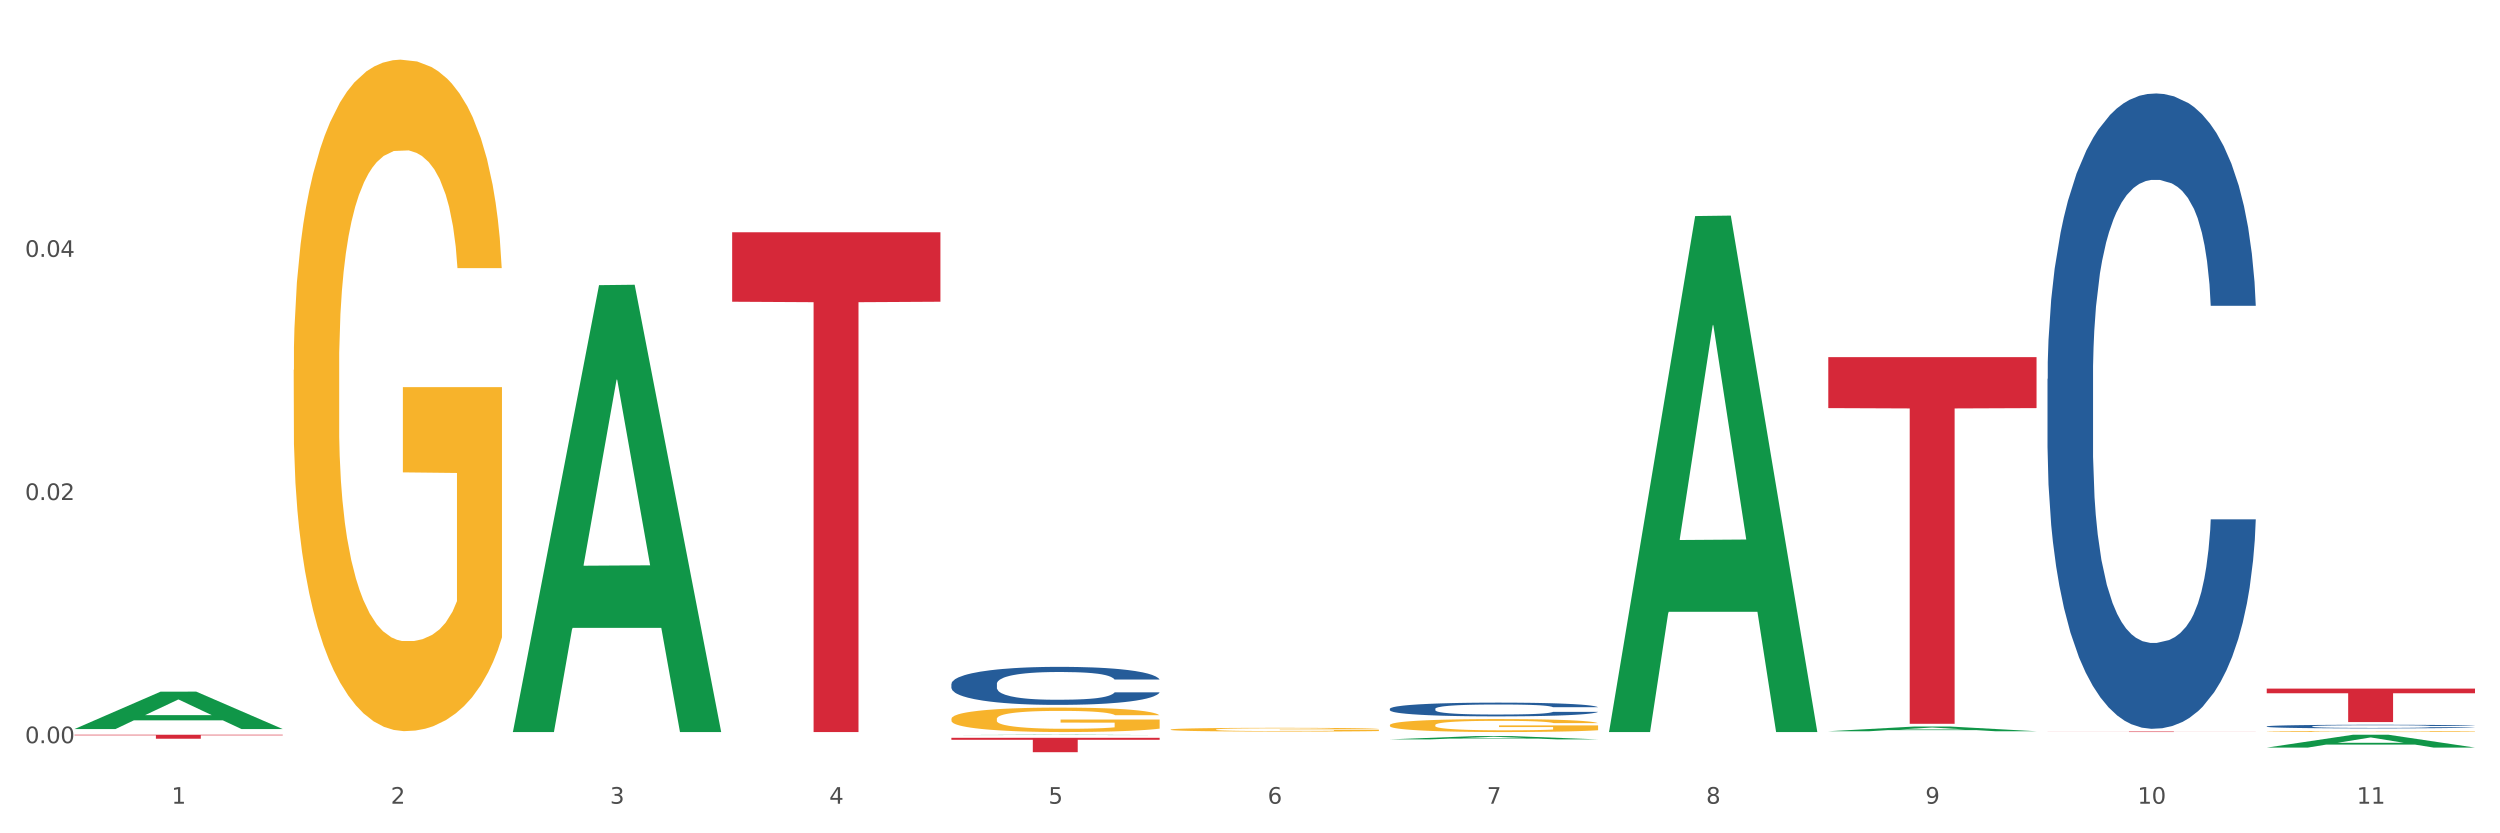 <?xml version="1.0" encoding="utf-8" standalone="no"?>
<!DOCTYPE svg PUBLIC "-//W3C//DTD SVG 1.1//EN"
  "http://www.w3.org/Graphics/SVG/1.1/DTD/svg11.dtd">
<svg xmlns:xlink="http://www.w3.org/1999/xlink" width="1080pt" height="360pt" viewBox="0 0 1080 360" xmlns="http://www.w3.org/2000/svg" version="1.1">
 <rect x="0" y="0" width="1080" height="360" fill="#333333" stroke="none"/>
 <defs>
  <style type="text/css">*{stroke-linejoin: round; stroke-linecap: butt}</style>
 </defs>
 <g id="figure_1">
  <g id="patch_1">
   <path d="M 0 360 
L 1080 360 
L 1080 0 
L 0 0 
z
" style="fill: #ffffff; stroke: #ffffff; stroke-linejoin: miter"/>
  </g>
  <g id="axes_1">
   <g id="matplotlib.axis_1">
    <g id="xtick_1">
     <g id="text_1">
      <!-- 1 -->
      <g style="fill: #4d4d4d" transform="translate(74.106 347.204) scale(0.096 -0.096)">
       <defs>
        <path id="DejaVuSans-31" d="M 794 531 
L 1825 531 
L 1825 4091 
L 703 3866 
L 703 4441 
L 1819 4666 
L 2450 4666 
L 2450 531 
L 3481 531 
L 3481 0 
L 794 0 
L 794 531 
z
" transform="scale(0.016)"/>
       </defs>
       <use xlink:href="#DejaVuSans-31"/>
      </g>
     </g>
    </g>
    <g id="xtick_2">
     <g id="text_2">
      <!-- 2 -->
      <g style="fill: #4d4d4d" transform="translate(168.812 347.204) scale(0.096 -0.096)">
       <defs>
        <path id="DejaVuSans-32" d="M 1228 531 
L 3431 531 
L 3431 0 
L 469 0 
L 469 531 
Q 828 903 1448 1529 
Q 2069 2156 2228 2338 
Q 2531 2678 2651 2914 
Q 2772 3150 2772 3378 
Q 2772 3750 2511 3984 
Q 2250 4219 1831 4219 
Q 1534 4219 1204 4116 
Q 875 4013 500 3803 
L 500 4441 
Q 881 4594 1212 4672 
Q 1544 4750 1819 4750 
Q 2544 4750 2975 4387 
Q 3406 4025 3406 3419 
Q 3406 3131 3298 2873 
Q 3191 2616 2906 2266 
Q 2828 2175 2409 1742 
Q 1991 1309 1228 531 
z
" transform="scale(0.016)"/>
       </defs>
       <use xlink:href="#DejaVuSans-32"/>
      </g>
     </g>
    </g>
    <g id="xtick_3">
     <g id="text_3">
      <!-- 3 -->
      <g style="fill: #4d4d4d" transform="translate(263.517 347.204) scale(0.096 -0.096)">
       <defs>
        <path id="DejaVuSans-33" d="M 2597 2516 
Q 3050 2419 3304 2112 
Q 3559 1806 3559 1356 
Q 3559 666 3084 287 
Q 2609 -91 1734 -91 
Q 1441 -91 1130 -33 
Q 819 25 488 141 
L 488 750 
Q 750 597 1062 519 
Q 1375 441 1716 441 
Q 2309 441 2620 675 
Q 2931 909 2931 1356 
Q 2931 1769 2642 2001 
Q 2353 2234 1838 2234 
L 1294 2234 
L 1294 2753 
L 1863 2753 
Q 2328 2753 2575 2939 
Q 2822 3125 2822 3475 
Q 2822 3834 2567 4026 
Q 2313 4219 1838 4219 
Q 1578 4219 1281 4162 
Q 984 4106 628 3988 
L 628 4550 
Q 988 4650 1302 4700 
Q 1616 4750 1894 4750 
Q 2613 4750 3031 4423 
Q 3450 4097 3450 3541 
Q 3450 3153 3228 2886 
Q 3006 2619 2597 2516 
z
" transform="scale(0.016)"/>
       </defs>
       <use xlink:href="#DejaVuSans-33"/>
      </g>
     </g>
    </g>
    <g id="xtick_4">
     <g id="text_4">
      <!-- 4 -->
      <g style="fill: #4d4d4d" transform="translate(358.223 347.204) scale(0.096 -0.096)">
       <defs>
        <path id="DejaVuSans-34" d="M 2419 4116 
L 825 1625 
L 2419 1625 
L 2419 4116 
z
M 2253 4666 
L 3047 4666 
L 3047 1625 
L 3713 1625 
L 3713 1100 
L 3047 1100 
L 3047 0 
L 2419 0 
L 2419 1100 
L 313 1100 
L 313 1709 
L 2253 4666 
z
" transform="scale(0.016)"/>
       </defs>
       <use xlink:href="#DejaVuSans-34"/>
      </g>
     </g>
    </g>
    <g id="xtick_5">
     <g id="text_5">
      <!-- 5 -->
      <g style="fill: #4d4d4d" transform="translate(452.928 347.204) scale(0.096 -0.096)">
       <defs>
        <path id="DejaVuSans-35" d="M 691 4666 
L 3169 4666 
L 3169 4134 
L 1269 4134 
L 1269 2991 
Q 1406 3038 1543 3061 
Q 1681 3084 1819 3084 
Q 2600 3084 3056 2656 
Q 3513 2228 3513 1497 
Q 3513 744 3044 326 
Q 2575 -91 1722 -91 
Q 1428 -91 1123 -41 
Q 819 9 494 109 
L 494 744 
Q 775 591 1075 516 
Q 1375 441 1709 441 
Q 2250 441 2565 725 
Q 2881 1009 2881 1497 
Q 2881 1984 2565 2268 
Q 2250 2553 1709 2553 
Q 1456 2553 1204 2497 
Q 953 2441 691 2322 
L 691 4666 
z
" transform="scale(0.016)"/>
       </defs>
       <use xlink:href="#DejaVuSans-35"/>
      </g>
     </g>
    </g>
    <g id="xtick_6">
     <g id="text_6">
      <!-- 6 -->
      <g style="fill: #4d4d4d" transform="translate(547.634 347.204) scale(0.096 -0.096)">
       <defs>
        <path id="DejaVuSans-36" d="M 2113 2584 
Q 1688 2584 1439 2293 
Q 1191 2003 1191 1497 
Q 1191 994 1439 701 
Q 1688 409 2113 409 
Q 2538 409 2786 701 
Q 3034 994 3034 1497 
Q 3034 2003 2786 2293 
Q 2538 2584 2113 2584 
z
M 3366 4563 
L 3366 3988 
Q 3128 4100 2886 4159 
Q 2644 4219 2406 4219 
Q 1781 4219 1451 3797 
Q 1122 3375 1075 2522 
Q 1259 2794 1537 2939 
Q 1816 3084 2150 3084 
Q 2853 3084 3261 2657 
Q 3669 2231 3669 1497 
Q 3669 778 3244 343 
Q 2819 -91 2113 -91 
Q 1303 -91 875 529 
Q 447 1150 447 2328 
Q 447 3434 972 4092 
Q 1497 4750 2381 4750 
Q 2619 4750 2861 4703 
Q 3103 4656 3366 4563 
z
" transform="scale(0.016)"/>
       </defs>
       <use xlink:href="#DejaVuSans-36"/>
      </g>
     </g>
    </g>
    <g id="xtick_7">
     <g id="text_7">
      <!-- 7 -->
      <g style="fill: #4d4d4d" transform="translate(642.339 347.204) scale(0.096 -0.096)">
       <defs>
        <path id="DejaVuSans-37" d="M 525 4666 
L 3525 4666 
L 3525 4397 
L 1831 0 
L 1172 0 
L 2766 4134 
L 525 4134 
L 525 4666 
z
" transform="scale(0.016)"/>
       </defs>
       <use xlink:href="#DejaVuSans-37"/>
      </g>
     </g>
    </g>
    <g id="xtick_8">
     <g id="text_8">
      <!-- 8 -->
      <g style="fill: #4d4d4d" transform="translate(737.044 347.204) scale(0.096 -0.096)">
       <defs>
        <path id="DejaVuSans-38" d="M 2034 2216 
Q 1584 2216 1326 1975 
Q 1069 1734 1069 1313 
Q 1069 891 1326 650 
Q 1584 409 2034 409 
Q 2484 409 2743 651 
Q 3003 894 3003 1313 
Q 3003 1734 2745 1975 
Q 2488 2216 2034 2216 
z
M 1403 2484 
Q 997 2584 770 2862 
Q 544 3141 544 3541 
Q 544 4100 942 4425 
Q 1341 4750 2034 4750 
Q 2731 4750 3128 4425 
Q 3525 4100 3525 3541 
Q 3525 3141 3298 2862 
Q 3072 2584 2669 2484 
Q 3125 2378 3379 2068 
Q 3634 1759 3634 1313 
Q 3634 634 3220 271 
Q 2806 -91 2034 -91 
Q 1263 -91 848 271 
Q 434 634 434 1313 
Q 434 1759 690 2068 
Q 947 2378 1403 2484 
z
M 1172 3481 
Q 1172 3119 1398 2916 
Q 1625 2713 2034 2713 
Q 2441 2713 2670 2916 
Q 2900 3119 2900 3481 
Q 2900 3844 2670 4047 
Q 2441 4250 2034 4250 
Q 1625 4250 1398 4047 
Q 1172 3844 1172 3481 
z
" transform="scale(0.016)"/>
       </defs>
       <use xlink:href="#DejaVuSans-38"/>
      </g>
     </g>
    </g>
    <g id="xtick_9">
     <g id="text_9">
      <!-- 9 -->
      <g style="fill: #4d4d4d" transform="translate(831.75 347.204) scale(0.096 -0.096)">
       <defs>
        <path id="DejaVuSans-39" d="M 703 97 
L 703 672 
Q 941 559 1184 500 
Q 1428 441 1663 441 
Q 2288 441 2617 861 
Q 2947 1281 2994 2138 
Q 2813 1869 2534 1725 
Q 2256 1581 1919 1581 
Q 1219 1581 811 2004 
Q 403 2428 403 3163 
Q 403 3881 828 4315 
Q 1253 4750 1959 4750 
Q 2769 4750 3195 4129 
Q 3622 3509 3622 2328 
Q 3622 1225 3098 567 
Q 2575 -91 1691 -91 
Q 1453 -91 1209 -44 
Q 966 3 703 97 
z
M 1959 2075 
Q 2384 2075 2632 2365 
Q 2881 2656 2881 3163 
Q 2881 3666 2632 3958 
Q 2384 4250 1959 4250 
Q 1534 4250 1286 3958 
Q 1038 3666 1038 3163 
Q 1038 2656 1286 2365 
Q 1534 2075 1959 2075 
z
" transform="scale(0.016)"/>
       </defs>
       <use xlink:href="#DejaVuSans-39"/>
      </g>
     </g>
    </g>
    <g id="xtick_10">
     <g id="text_10">
      <!-- 10 -->
      <g style="fill: #4d4d4d" transform="translate(923.401 347.204) scale(0.096 -0.096)">
       <defs>
        <path id="DejaVuSans-30" d="M 2034 4250 
Q 1547 4250 1301 3770 
Q 1056 3291 1056 2328 
Q 1056 1369 1301 889 
Q 1547 409 2034 409 
Q 2525 409 2770 889 
Q 3016 1369 3016 2328 
Q 3016 3291 2770 3770 
Q 2525 4250 2034 4250 
z
M 2034 4750 
Q 2819 4750 3233 4129 
Q 3647 3509 3647 2328 
Q 3647 1150 3233 529 
Q 2819 -91 2034 -91 
Q 1250 -91 836 529 
Q 422 1150 422 2328 
Q 422 3509 836 4129 
Q 1250 4750 2034 4750 
z
" transform="scale(0.016)"/>
       </defs>
       <use xlink:href="#DejaVuSans-31"/>
       <use xlink:href="#DejaVuSans-30" transform="translate(63.623 0)"/>
      </g>
     </g>
    </g>
    <g id="xtick_11">
     <g id="text_11">
      <!-- 11 -->
      <g style="fill: #4d4d4d" transform="translate(1018.107 347.204) scale(0.096 -0.096)">
       <use xlink:href="#DejaVuSans-31"/>
       <use xlink:href="#DejaVuSans-31" transform="translate(63.623 0)"/>
      </g>
     </g>
    </g>
    <g id="xtick_12"/>
    <g id="xtick_13"/>
    <g id="xtick_14"/>
    <g id="xtick_15"/>
    <g id="xtick_16"/>
    <g id="xtick_17"/>
    <g id="xtick_18"/>
    <g id="xtick_19"/>
    <g id="xtick_20"/>
    <g id="xtick_21"/>
   </g>
   <g id="matplotlib.axis_2">
    <g id="ytick_1">
     <g id="text_12">
      <!-- 0.00 -->
      <g style="fill: #4d4d4d" transform="translate(10.8 321.059) scale(0.096 -0.096)">
       <defs>
        <path id="DejaVuSans-2e" d="M 684 794 
L 1344 794 
L 1344 0 
L 684 0 
L 684 794 
z
" transform="scale(0.016)"/>
       </defs>
       <use xlink:href="#DejaVuSans-30"/>
       <use xlink:href="#DejaVuSans-2e" transform="translate(63.623 0)"/>
       <use xlink:href="#DejaVuSans-30" transform="translate(95.41 0)"/>
       <use xlink:href="#DejaVuSans-30" transform="translate(159.033 0)"/>
      </g>
     </g>
    </g>
    <g id="ytick_2">
     <g id="text_13">
      <!-- 0.02 -->
      <g style="fill: #4d4d4d" transform="translate(10.8 216.013) scale(0.096 -0.096)">
       <use xlink:href="#DejaVuSans-30"/>
       <use xlink:href="#DejaVuSans-2e" transform="translate(63.623 0)"/>
       <use xlink:href="#DejaVuSans-30" transform="translate(95.41 0)"/>
       <use xlink:href="#DejaVuSans-32" transform="translate(159.033 0)"/>
      </g>
     </g>
    </g>
    <g id="ytick_3">
     <g id="text_14">
      <!-- 0.04 -->
      <g style="fill: #4d4d4d" transform="translate(10.8 110.967) scale(0.096 -0.096)">
       <use xlink:href="#DejaVuSans-30"/>
       <use xlink:href="#DejaVuSans-2e" transform="translate(63.623 0)"/>
       <use xlink:href="#DejaVuSans-30" transform="translate(95.41 0)"/>
       <use xlink:href="#DejaVuSans-34" transform="translate(159.033 0)"/>
      </g>
     </g>
    </g>
    <g id="ytick_4"/>
    <g id="ytick_5"/>
    <g id="ytick_6"/>
   </g>
   <g id="PolyCollection_1">
    <path d="M 32.175 314.925 
L 32.268 314.909 
L 69.369 298.798 
L 84.766 298.782 
L 122.145 314.955 
L 104.337 314.955 
L 96.267 311.189 
L 57.96 311.189 
L 57.682 311.25 
L 49.891 314.955 
L 32.175 314.955 
L 32.175 314.925 
L 62.783 308.941 
L 91.444 308.926 
L 77.253 302.23 
L 77.067 302.199 
L 76.882 302.245 
L 62.691 308.926 
L 62.783 308.941 
L 32.175 314.925 
z
" clip-path="url(#p34e1d2d429)" style="fill: #109648"/>
    <path d="M 884.524 163.699 
L 884.631 163.449 
L 884.631 156.43 
L 884.95 146.904 
L 886.12 129.358 
L 887.608 116.072 
L 890.161 100.531 
L 891.543 94.013 
L 893.351 86.744 
L 897.073 74.962 
L 901.327 64.936 
L 904.305 59.421 
L 906.538 55.912 
L 911.537 49.645 
L 914.408 46.887 
L 917.386 44.631 
L 919.938 43.127 
L 924.192 41.373 
L 927.595 40.621 
L 931.53 40.37 
L 934.827 40.621 
L 939.187 41.623 
L 945.568 44.631 
L 948.014 46.386 
L 951.311 49.394 
L 954.714 53.405 
L 957.479 57.416 
L 960.669 63.181 
L 963.966 70.701 
L 967.157 80.226 
L 969.39 89 
L 971.198 98.275 
L 972.793 109.555 
L 973.963 121.838 
L 974.495 132.115 
L 955.033 132.115 
L 954.501 122.84 
L 953.438 112.813 
L 952.374 106.045 
L 951.204 100.531 
L 949.396 94.264 
L 947.801 90.253 
L 945.143 85.491 
L 942.697 82.482 
L 940.676 80.728 
L 938.23 79.224 
L 933.019 77.72 
L 929.297 77.72 
L 926.957 78.221 
L 924.086 79.474 
L 921.64 81.229 
L 918.768 84.237 
L 916.535 87.496 
L 914.302 91.757 
L 913.026 94.765 
L 911.111 100.28 
L 909.835 104.792 
L 908.134 112.563 
L 907.176 118.077 
L 905.475 132.366 
L 904.73 142.894 
L 904.411 150.163 
L 904.199 158.185 
L 904.199 197.289 
L 904.837 214.836 
L 905.368 222.356 
L 906.219 230.879 
L 907.814 241.908 
L 910.154 252.687 
L 912.6 260.458 
L 914.621 265.22 
L 916.535 268.73 
L 918.449 271.487 
L 920.789 273.994 
L 922.703 275.498 
L 925.575 277.002 
L 928.978 277.754 
L 931.636 277.754 
L 937.06 276.5 
L 939.506 275.247 
L 941.846 273.492 
L 944.398 270.735 
L 946.419 267.727 
L 947.589 265.471 
L 949.503 260.708 
L 950.992 255.695 
L 952.268 249.929 
L 953.119 244.916 
L 954.076 237.396 
L 954.82 228.873 
L 955.033 224.361 
L 974.495 224.361 
L 974.069 233.385 
L 973.325 242.159 
L 971.836 253.94 
L 970.666 260.708 
L 968.858 268.98 
L 966.944 275.999 
L 964.285 283.77 
L 961.839 289.535 
L 959.287 294.549 
L 956.522 299.061 
L 951.523 305.327 
L 949.715 307.082 
L 945.887 310.09 
L 942.909 311.845 
L 938.549 313.599 
L 934.082 314.602 
L 929.403 314.853 
L 925.256 314.351 
L 920.683 312.847 
L 917.811 311.343 
L 914.621 309.087 
L 910.899 305.578 
L 907.389 301.317 
L 904.092 296.303 
L 901.008 290.538 
L 898.137 284.02 
L 894.415 273.242 
L 891.65 262.714 
L 889.629 252.937 
L 888.246 244.665 
L 886.864 234.137 
L 886.12 226.868 
L 884.95 209.321 
L 884.524 193.028 
L 884.524 163.699 
z
" clip-path="url(#p34e1d2d429)" style="fill: #255c99"/>
    <path d="M 979.23 313.799 
L 979.336 313.798 
L 979.336 313.758 
L 979.655 313.703 
L 980.825 313.602 
L 982.314 313.526 
L 984.866 313.437 
L 986.249 313.4 
L 988.057 313.358 
L 991.779 313.29 
L 996.033 313.233 
L 999.01 313.201 
L 1001.244 313.181 
L 1006.242 313.145 
L 1009.114 313.129 
L 1012.091 313.116 
L 1014.644 313.107 
L 1018.898 313.097 
L 1022.301 313.093 
L 1026.236 313.092 
L 1029.532 313.093 
L 1033.893 313.099 
L 1040.273 313.116 
L 1042.719 313.126 
L 1046.016 313.143 
L 1049.419 313.166 
L 1052.184 313.189 
L 1055.375 313.223 
L 1058.672 313.266 
L 1061.862 313.32 
L 1064.095 313.371 
L 1065.903 313.424 
L 1067.498 313.489 
L 1068.668 313.559 
L 1069.2 313.618 
L 1049.738 313.618 
L 1049.207 313.565 
L 1048.143 313.507 
L 1047.08 313.469 
L 1045.91 313.437 
L 1044.102 313.401 
L 1042.507 313.378 
L 1039.848 313.351 
L 1037.402 313.333 
L 1035.381 313.323 
L 1032.935 313.315 
L 1027.724 313.306 
L 1024.002 313.306 
L 1021.663 313.309 
L 1018.791 313.316 
L 1016.345 313.326 
L 1013.474 313.343 
L 1011.24 313.362 
L 1009.007 313.387 
L 1007.731 313.404 
L 1005.817 313.435 
L 1004.541 313.461 
L 1002.839 313.506 
L 1001.882 313.538 
L 1000.18 313.62 
L 999.436 313.68 
L 999.117 313.722 
L 998.904 313.768 
L 998.904 313.992 
L 999.542 314.093 
L 1000.074 314.136 
L 1000.925 314.185 
L 1002.52 314.248 
L 1004.86 314.31 
L 1007.306 314.355 
L 1009.326 314.382 
L 1011.24 314.402 
L 1013.155 314.418 
L 1015.494 314.432 
L 1017.409 314.441 
L 1020.28 314.45 
L 1023.683 314.454 
L 1026.342 314.454 
L 1031.766 314.447 
L 1034.212 314.44 
L 1036.551 314.43 
L 1039.104 314.414 
L 1041.124 314.397 
L 1042.294 314.384 
L 1044.208 314.356 
L 1045.697 314.327 
L 1046.973 314.294 
L 1047.824 314.266 
L 1048.781 314.222 
L 1049.526 314.174 
L 1049.738 314.148 
L 1069.2 314.148 
L 1068.775 314.199 
L 1068.03 314.25 
L 1066.541 314.317 
L 1065.371 314.356 
L 1063.564 314.404 
L 1061.649 314.444 
L 1058.991 314.489 
L 1056.545 314.522 
L 1053.992 314.55 
L 1051.227 314.576 
L 1046.229 314.612 
L 1044.421 314.622 
L 1040.592 314.64 
L 1037.615 314.65 
L 1033.254 314.66 
L 1028.788 314.666 
L 1024.109 314.667 
L 1019.961 314.664 
L 1015.388 314.655 
L 1012.517 314.647 
L 1009.326 314.634 
L 1005.604 314.614 
L 1002.095 314.589 
L 998.798 314.561 
L 995.714 314.527 
L 992.842 314.49 
L 989.12 314.428 
L 986.355 314.368 
L 984.334 314.312 
L 982.952 314.264 
L 981.569 314.204 
L 980.825 314.162 
L 979.655 314.061 
L 979.23 313.968 
L 979.23 313.799 
z
" clip-path="url(#p34e1d2d429)" style="fill: #255c99"/>
    <path d="M 126.88 159.817 
L 126.987 159.552 
L 126.987 150.014 
L 127.199 141.801 
L 128.261 121.931 
L 129.855 105.505 
L 131.023 96.762 
L 132.192 89.609 
L 133.572 82.456 
L 135.272 75.038 
L 138.352 64.175 
L 140.264 58.612 
L 142.601 52.783 
L 146.85 44.305 
L 149.931 39.536 
L 153.117 35.562 
L 158.322 30.793 
L 161.721 28.674 
L 165.333 27.084 
L 169.688 26.024 
L 172.981 25.759 
L 180.204 26.554 
L 186.365 28.939 
L 189.339 30.793 
L 193.163 33.973 
L 195.181 36.092 
L 198.474 40.331 
L 201.873 45.895 
L 204.21 50.663 
L 207.716 59.671 
L 210.371 68.679 
L 212.814 79.806 
L 214.089 87.489 
L 215.045 94.643 
L 215.895 102.856 
L 216.744 115.838 
L 197.624 115.838 
L 196.881 106.565 
L 195.712 97.822 
L 194.013 89.344 
L 192.526 84.045 
L 189.976 77.422 
L 187.64 73.183 
L 185.196 70.004 
L 182.222 67.354 
L 179.885 66.03 
L 176.592 64.97 
L 170.113 65.235 
L 165.758 67.354 
L 162.784 70.004 
L 160.872 72.388 
L 159.172 75.038 
L 157.26 78.747 
L 155.029 84.31 
L 153.436 89.344 
L 151.843 95.703 
L 150.568 102.061 
L 149.4 109.479 
L 148.444 117.427 
L 147.7 125.64 
L 147.063 135.708 
L 146.532 152.399 
L 146.532 188.695 
L 146.744 196.908 
L 147.275 207.77 
L 147.912 215.983 
L 148.975 225.786 
L 149.931 232.409 
L 151.736 241.947 
L 153.755 249.895 
L 155.348 254.929 
L 156.941 259.168 
L 159.703 264.996 
L 162.784 269.765 
L 165.439 272.679 
L 169.051 275.329 
L 171.494 276.389 
L 173.618 276.918 
L 178.823 276.918 
L 182.541 276.124 
L 186.684 274.269 
L 189.87 271.885 
L 192.526 268.97 
L 195.5 264.202 
L 197.412 259.698 
L 197.412 204.326 
L 174.043 204.061 
L 174.043 167.235 
L 216.851 167.235 
L 216.851 275.329 
L 215.045 280.892 
L 213.027 285.926 
L 210.902 290.43 
L 207.716 295.994 
L 203.892 301.293 
L 200.492 305.002 
L 196.881 308.181 
L 192.632 311.095 
L 187.108 313.745 
L 183.709 314.804 
L 179.46 315.599 
L 174.468 315.864 
L 170.113 315.334 
L 165.864 314.009 
L 161.403 311.625 
L 157.048 308.181 
L 153.755 304.737 
L 150.462 300.498 
L 146.956 294.934 
L 144.195 289.635 
L 142.07 284.867 
L 139.733 278.773 
L 137.184 270.825 
L 135.272 263.672 
L 133.572 256.253 
L 131.767 246.716 
L 130.492 238.503 
L 129.217 228.17 
L 128.474 220.487 
L 127.624 208.565 
L 126.987 191.874 
L 126.88 159.817 
z
" clip-path="url(#p34e1d2d429)" style="fill: #f7b32b"/>
    <path d="M 410.997 310.563 
L 411.103 310.554 
L 411.103 310.207 
L 411.316 309.908 
L 412.378 309.184 
L 413.971 308.586 
L 415.14 308.268 
L 416.308 308.007 
L 417.689 307.747 
L 419.388 307.477 
L 422.469 307.081 
L 424.381 306.879 
L 426.718 306.667 
L 430.967 306.358 
L 434.047 306.184 
L 437.234 306.04 
L 442.439 305.866 
L 445.838 305.789 
L 449.449 305.731 
L 453.804 305.692 
L 457.097 305.683 
L 464.32 305.712 
L 470.481 305.798 
L 473.456 305.866 
L 477.28 305.982 
L 479.298 306.059 
L 482.591 306.213 
L 485.99 306.416 
L 488.327 306.589 
L 491.832 306.917 
L 494.488 307.245 
L 496.931 307.65 
L 498.205 307.93 
L 499.161 308.191 
L 500.011 308.49 
L 500.861 308.962 
L 481.741 308.962 
L 480.997 308.625 
L 479.829 308.306 
L 478.129 307.998 
L 476.642 307.805 
L 474.093 307.564 
L 471.756 307.409 
L 469.313 307.293 
L 466.339 307.197 
L 464.002 307.149 
L 460.709 307.11 
L 454.229 307.12 
L 449.874 307.197 
L 446.9 307.293 
L 444.988 307.38 
L 443.288 307.477 
L 441.376 307.612 
L 439.146 307.814 
L 437.552 307.998 
L 435.959 308.229 
L 434.684 308.461 
L 433.516 308.731 
L 432.56 309.02 
L 431.816 309.319 
L 431.179 309.686 
L 430.648 310.293 
L 430.648 311.615 
L 430.86 311.914 
L 431.392 312.309 
L 432.029 312.608 
L 433.091 312.965 
L 434.047 313.206 
L 435.853 313.554 
L 437.871 313.843 
L 439.464 314.026 
L 441.058 314.181 
L 443.82 314.393 
L 446.9 314.566 
L 449.556 314.673 
L 453.167 314.769 
L 455.61 314.808 
L 457.735 314.827 
L 462.94 314.827 
L 466.657 314.798 
L 470.8 314.73 
L 473.987 314.644 
L 476.642 314.538 
L 479.616 314.364 
L 481.528 314.2 
L 481.528 312.184 
L 458.16 312.174 
L 458.16 310.834 
L 500.967 310.834 
L 500.967 314.769 
L 499.161 314.972 
L 497.143 315.155 
L 495.019 315.319 
L 491.832 315.521 
L 488.008 315.714 
L 484.609 315.849 
L 480.997 315.965 
L 476.748 316.071 
L 471.225 316.168 
L 467.826 316.206 
L 463.577 316.235 
L 458.584 316.245 
L 454.229 316.226 
L 449.98 316.177 
L 445.519 316.091 
L 441.164 315.965 
L 437.871 315.84 
L 434.578 315.685 
L 431.073 315.483 
L 428.311 315.29 
L 426.187 315.116 
L 423.85 314.894 
L 421.3 314.605 
L 419.388 314.345 
L 417.689 314.075 
L 415.883 313.727 
L 414.608 313.428 
L 413.334 313.052 
L 412.59 312.772 
L 411.74 312.338 
L 411.103 311.731 
L 410.997 310.563 
z
" clip-path="url(#p34e1d2d429)" style="fill: #f7b32b"/>
    <path d="M 505.702 315.169 
L 505.809 315.168 
L 505.809 315.115 
L 506.021 315.069 
L 507.083 314.957 
L 508.677 314.865 
L 509.845 314.817 
L 511.014 314.777 
L 512.394 314.737 
L 514.094 314.695 
L 517.174 314.634 
L 519.086 314.603 
L 521.423 314.57 
L 525.672 314.523 
L 528.753 314.496 
L 531.939 314.474 
L 537.144 314.447 
L 540.543 314.436 
L 544.155 314.427 
L 548.51 314.421 
L 551.803 314.419 
L 559.026 314.424 
L 565.187 314.437 
L 568.161 314.447 
L 571.985 314.465 
L 574.003 314.477 
L 577.296 314.501 
L 580.695 314.532 
L 583.032 314.559 
L 586.537 314.609 
L 589.193 314.659 
L 591.636 314.722 
L 592.911 314.765 
L 593.867 314.805 
L 594.717 314.851 
L 595.566 314.923 
L 576.446 314.923 
L 575.703 314.871 
L 574.534 314.822 
L 572.835 314.775 
L 571.348 314.745 
L 568.798 314.708 
L 566.461 314.685 
L 564.018 314.667 
L 561.044 314.652 
L 558.707 314.645 
L 555.414 314.639 
L 548.935 314.64 
L 544.58 314.652 
L 541.606 314.667 
L 539.694 314.68 
L 537.994 314.695 
L 536.082 314.716 
L 533.851 314.747 
L 532.258 314.775 
L 530.665 314.811 
L 529.39 314.846 
L 528.222 314.888 
L 527.266 314.932 
L 526.522 314.978 
L 525.885 315.035 
L 525.354 315.128 
L 525.354 315.331 
L 525.566 315.377 
L 526.097 315.438 
L 526.734 315.484 
L 527.797 315.539 
L 528.753 315.576 
L 530.558 315.629 
L 532.577 315.673 
L 534.17 315.702 
L 535.763 315.725 
L 538.525 315.758 
L 541.606 315.785 
L 544.261 315.801 
L 547.873 315.816 
L 550.316 315.822 
L 552.44 315.825 
L 557.645 315.825 
L 561.363 315.82 
L 565.505 315.81 
L 568.692 315.797 
L 571.348 315.78 
L 574.322 315.754 
L 576.234 315.728 
L 576.234 315.418 
L 552.865 315.417 
L 552.865 315.211 
L 595.673 315.211 
L 595.673 315.816 
L 593.867 315.847 
L 591.849 315.875 
L 589.724 315.9 
L 586.537 315.931 
L 582.713 315.961 
L 579.314 315.982 
L 575.703 316 
L 571.454 316.016 
L 565.93 316.031 
L 562.531 316.037 
L 558.282 316.041 
L 553.29 316.043 
L 548.935 316.04 
L 544.686 316.032 
L 540.225 316.019 
L 535.87 316 
L 532.577 315.98 
L 529.284 315.957 
L 525.778 315.926 
L 523.017 315.896 
L 520.892 315.869 
L 518.555 315.835 
L 516.006 315.791 
L 514.094 315.751 
L 512.394 315.709 
L 510.589 315.656 
L 509.314 315.61 
L 508.039 315.552 
L 507.296 315.509 
L 506.446 315.442 
L 505.809 315.349 
L 505.702 315.169 
z
" clip-path="url(#p34e1d2d429)" style="fill: #f7b32b"/>
    <path d="M 600.408 313.232 
L 600.514 313.227 
L 600.514 313.043 
L 600.727 312.885 
L 601.789 312.501 
L 603.382 312.184 
L 604.551 312.015 
L 605.719 311.877 
L 607.1 311.739 
L 608.799 311.596 
L 611.88 311.386 
L 613.792 311.279 
L 616.129 311.166 
L 620.378 311.002 
L 623.458 310.91 
L 626.645 310.834 
L 631.85 310.741 
L 635.249 310.701 
L 638.86 310.67 
L 643.215 310.649 
L 646.508 310.644 
L 653.731 310.66 
L 659.892 310.706 
L 662.867 310.741 
L 666.691 310.803 
L 668.709 310.844 
L 672.002 310.926 
L 675.401 311.033 
L 677.738 311.125 
L 681.243 311.299 
L 683.899 311.473 
L 686.342 311.688 
L 687.616 311.836 
L 688.572 311.974 
L 689.422 312.133 
L 690.272 312.383 
L 671.152 312.383 
L 670.408 312.204 
L 669.24 312.035 
L 667.54 311.872 
L 666.053 311.77 
L 663.504 311.642 
L 661.167 311.56 
L 658.724 311.498 
L 655.75 311.447 
L 653.413 311.422 
L 650.12 311.401 
L 643.64 311.406 
L 639.285 311.447 
L 636.311 311.498 
L 634.399 311.544 
L 632.699 311.596 
L 630.787 311.667 
L 628.557 311.775 
L 626.963 311.872 
L 625.37 311.995 
L 624.095 312.117 
L 622.927 312.261 
L 621.971 312.414 
L 621.227 312.573 
L 620.59 312.767 
L 620.059 313.089 
L 620.059 313.79 
L 620.271 313.948 
L 620.803 314.158 
L 621.44 314.317 
L 622.502 314.506 
L 623.458 314.634 
L 625.264 314.818 
L 627.282 314.971 
L 628.875 315.068 
L 630.469 315.15 
L 633.231 315.263 
L 636.311 315.355 
L 638.967 315.411 
L 642.578 315.462 
L 645.021 315.483 
L 647.146 315.493 
L 652.351 315.493 
L 656.068 315.478 
L 660.211 315.442 
L 663.398 315.396 
L 666.053 315.34 
L 669.027 315.247 
L 670.939 315.161 
L 670.939 314.092 
L 647.571 314.086 
L 647.571 313.376 
L 690.378 313.376 
L 690.378 315.462 
L 688.572 315.57 
L 686.554 315.667 
L 684.43 315.754 
L 681.243 315.861 
L 677.419 315.964 
L 674.02 316.035 
L 670.408 316.097 
L 666.159 316.153 
L 660.636 316.204 
L 657.237 316.224 
L 652.988 316.24 
L 647.995 316.245 
L 643.64 316.235 
L 639.391 316.209 
L 634.93 316.163 
L 630.575 316.097 
L 627.282 316.03 
L 623.989 315.948 
L 620.484 315.841 
L 617.722 315.738 
L 615.598 315.646 
L 613.261 315.529 
L 610.711 315.375 
L 608.799 315.237 
L 607.1 315.094 
L 605.294 314.91 
L 604.019 314.751 
L 602.745 314.552 
L 602.001 314.404 
L 601.151 314.173 
L 600.514 313.851 
L 600.408 313.232 
z
" clip-path="url(#p34e1d2d429)" style="fill: #f7b32b"/>
    <path d="M 979.23 316.024 
L 979.336 316.023 
L 979.336 316.01 
L 979.548 315.998 
L 980.611 315.97 
L 982.204 315.947 
L 983.372 315.934 
L 984.541 315.924 
L 985.922 315.914 
L 987.621 315.903 
L 990.702 315.888 
L 992.614 315.88 
L 994.951 315.872 
L 999.2 315.86 
L 1002.28 315.853 
L 1005.467 315.847 
L 1010.672 315.841 
L 1014.071 315.838 
L 1017.682 315.835 
L 1022.037 315.834 
L 1025.33 315.834 
L 1032.553 315.835 
L 1038.714 315.838 
L 1041.688 315.841 
L 1045.512 315.845 
L 1047.531 315.848 
L 1050.824 315.854 
L 1054.223 315.862 
L 1056.56 315.869 
L 1060.065 315.882 
L 1062.72 315.894 
L 1065.164 315.91 
L 1066.438 315.921 
L 1067.394 315.931 
L 1068.244 315.943 
L 1069.094 315.961 
L 1049.974 315.961 
L 1049.23 315.948 
L 1048.062 315.936 
L 1046.362 315.924 
L 1044.875 315.916 
L 1042.326 315.907 
L 1039.989 315.901 
L 1037.546 315.896 
L 1034.572 315.893 
L 1032.235 315.891 
L 1028.942 315.889 
L 1022.462 315.89 
L 1018.107 315.893 
L 1015.133 315.896 
L 1013.221 315.9 
L 1011.521 315.903 
L 1009.609 315.909 
L 1007.379 315.917 
L 1005.785 315.924 
L 1004.192 315.933 
L 1002.917 315.942 
L 1001.749 315.952 
L 1000.793 315.964 
L 1000.049 315.975 
L 999.412 315.989 
L 998.881 316.013 
L 998.881 316.065 
L 999.093 316.076 
L 999.624 316.092 
L 1000.262 316.103 
L 1001.324 316.117 
L 1002.28 316.127 
L 1004.086 316.14 
L 1006.104 316.151 
L 1007.697 316.158 
L 1009.291 316.164 
L 1012.052 316.173 
L 1015.133 316.179 
L 1017.788 316.184 
L 1021.4 316.187 
L 1023.843 316.189 
L 1025.968 316.19 
L 1031.172 316.19 
L 1034.89 316.189 
L 1039.033 316.186 
L 1042.22 316.182 
L 1044.875 316.178 
L 1047.849 316.172 
L 1049.761 316.165 
L 1049.761 316.087 
L 1026.392 316.086 
L 1026.392 316.034 
L 1069.2 316.034 
L 1069.2 316.187 
L 1067.394 316.195 
L 1065.376 316.202 
L 1063.252 316.209 
L 1060.065 316.217 
L 1056.241 316.224 
L 1052.842 316.229 
L 1049.23 316.234 
L 1044.981 316.238 
L 1039.458 316.242 
L 1036.059 316.243 
L 1031.81 316.244 
L 1026.817 316.245 
L 1022.462 316.244 
L 1018.213 316.242 
L 1013.752 316.239 
L 1009.397 316.234 
L 1006.104 316.229 
L 1002.811 316.223 
L 999.306 316.215 
L 996.544 316.208 
L 994.42 316.201 
L 992.083 316.192 
L 989.533 316.181 
L 987.621 316.171 
L 985.922 316.16 
L 984.116 316.147 
L 982.841 316.135 
L 981.567 316.121 
L 980.823 316.11 
L 979.973 316.093 
L 979.336 316.069 
L 979.23 316.024 
z
" clip-path="url(#p34e1d2d429)" style="fill: #f7b32b"/>
    <path d="M 32.175 317.411 
L 122.145 317.411 
L 122.145 317.65 
L 86.754 317.651 
L 86.754 319.126 
L 67.353 319.126 
L 67.353 317.651 
L 32.175 317.65 
L 32.175 317.413 
L 32.175 317.411 
z
" clip-path="url(#p34e1d2d429)" style="fill: #d62839"/>
    <path d="M 316.291 100.344 
L 406.262 100.344 
L 406.262 130.347 
L 370.871 130.55 
L 370.871 316.245 
L 351.469 316.245 
L 351.469 130.55 
L 316.291 130.347 
L 316.291 100.547 
L 316.291 100.344 
z
" clip-path="url(#p34e1d2d429)" style="fill: #d62839"/>
    <path d="M 410.997 318.72 
L 500.967 318.72 
L 500.967 319.586 
L 465.576 319.592 
L 465.576 324.95 
L 446.175 324.95 
L 446.175 319.592 
L 410.997 319.586 
L 410.997 318.726 
L 410.997 318.72 
z
" clip-path="url(#p34e1d2d429)" style="fill: #d62839"/>
    <path d="M 600.408 306.205 
L 600.514 306.2 
L 600.514 306.048 
L 600.833 305.842 
L 602.003 305.462 
L 603.492 305.174 
L 606.044 304.838 
L 607.427 304.696 
L 609.235 304.539 
L 612.957 304.284 
L 617.211 304.067 
L 620.189 303.947 
L 622.422 303.872 
L 627.42 303.736 
L 630.292 303.676 
L 633.269 303.627 
L 635.822 303.595 
L 640.076 303.557 
L 643.479 303.54 
L 647.414 303.535 
L 650.71 303.54 
L 655.071 303.562 
L 661.451 303.627 
L 663.897 303.665 
L 667.194 303.73 
L 670.597 303.817 
L 673.362 303.904 
L 676.553 304.029 
L 679.85 304.192 
L 683.04 304.398 
L 685.273 304.588 
L 687.081 304.789 
L 688.677 305.033 
L 689.846 305.299 
L 690.378 305.521 
L 670.916 305.521 
L 670.385 305.321 
L 669.321 305.103 
L 668.258 304.957 
L 667.088 304.838 
L 665.28 304.702 
L 663.685 304.615 
L 661.026 304.512 
L 658.58 304.447 
L 656.559 304.409 
L 654.113 304.376 
L 648.902 304.344 
L 645.18 304.344 
L 642.841 304.355 
L 639.969 304.382 
L 637.523 304.42 
L 634.652 304.485 
L 632.419 304.555 
L 630.185 304.648 
L 628.909 304.713 
L 626.995 304.832 
L 625.719 304.93 
L 624.017 305.098 
L 623.06 305.217 
L 621.358 305.527 
L 620.614 305.755 
L 620.295 305.912 
L 620.082 306.086 
L 620.082 306.932 
L 620.72 307.312 
L 621.252 307.475 
L 622.103 307.66 
L 623.698 307.898 
L 626.038 308.132 
L 628.484 308.3 
L 630.504 308.403 
L 632.419 308.479 
L 634.333 308.539 
L 636.672 308.593 
L 638.587 308.626 
L 641.458 308.658 
L 644.861 308.674 
L 647.52 308.674 
L 652.944 308.647 
L 655.39 308.62 
L 657.729 308.582 
L 660.282 308.523 
L 662.302 308.457 
L 663.472 308.409 
L 665.386 308.305 
L 666.875 308.197 
L 668.151 308.072 
L 669.002 307.964 
L 669.959 307.801 
L 670.704 307.616 
L 670.916 307.519 
L 690.378 307.519 
L 689.953 307.714 
L 689.208 307.904 
L 687.719 308.159 
L 686.55 308.305 
L 684.742 308.485 
L 682.827 308.636 
L 680.169 308.805 
L 677.723 308.93 
L 675.17 309.038 
L 672.405 309.136 
L 667.407 309.271 
L 665.599 309.309 
L 661.771 309.375 
L 658.793 309.413 
L 654.433 309.451 
L 649.966 309.472 
L 645.287 309.478 
L 641.139 309.467 
L 636.566 309.434 
L 633.695 309.402 
L 630.504 309.353 
L 626.782 309.277 
L 623.273 309.185 
L 619.976 309.076 
L 616.892 308.951 
L 614.02 308.81 
L 610.298 308.577 
L 607.533 308.349 
L 605.513 308.137 
L 604.13 307.958 
L 602.748 307.73 
L 602.003 307.573 
L 600.833 307.193 
L 600.408 306.84 
L 600.408 306.205 
z
" clip-path="url(#p34e1d2d429)" style="fill: #255c99"/>
    <path d="M 884.524 316.019 
L 974.495 316.019 
L 974.495 316.051 
L 939.103 316.051 
L 939.103 316.245 
L 919.702 316.245 
L 919.702 316.051 
L 884.524 316.051 
L 884.524 316.02 
L 884.524 316.019 
z
" clip-path="url(#p34e1d2d429)" style="fill: #d62839"/>
    <path d="M 979.23 297.479 
L 1069.2 297.479 
L 1069.2 299.487 
L 1033.809 299.501 
L 1033.809 311.925 
L 1014.408 311.925 
L 1014.408 299.501 
L 979.23 299.487 
L 979.23 297.493 
L 979.23 297.479 
z
" clip-path="url(#p34e1d2d429)" style="fill: #d62839"/>
    <path d="M 789.819 154.286 
L 879.789 154.286 
L 879.789 176.299 
L 844.398 176.448 
L 844.398 312.69 
L 824.997 312.69 
L 824.997 176.448 
L 789.819 176.299 
L 789.819 154.435 
L 789.819 154.286 
z
" clip-path="url(#p34e1d2d429)" style="fill: #d62839"/>
    <path d="M 410.997 295.464 
L 411.103 295.449 
L 411.103 295.028 
L 411.422 294.458 
L 412.592 293.407 
L 414.081 292.611 
L 416.633 291.681 
L 418.016 291.29 
L 419.824 290.855 
L 423.546 290.149 
L 427.8 289.549 
L 430.778 289.219 
L 433.011 289.008 
L 438.009 288.633 
L 440.881 288.468 
L 443.858 288.333 
L 446.411 288.243 
L 450.665 288.138 
L 454.068 288.093 
L 458.003 288.078 
L 461.299 288.093 
L 465.66 288.153 
L 472.041 288.333 
L 474.487 288.438 
L 477.783 288.618 
L 481.186 288.858 
L 483.951 289.099 
L 487.142 289.444 
L 490.439 289.894 
L 493.629 290.465 
L 495.862 290.99 
L 497.67 291.546 
L 499.266 292.221 
L 500.435 292.957 
L 500.967 293.572 
L 481.505 293.572 
L 480.974 293.017 
L 479.91 292.416 
L 478.847 292.011 
L 477.677 291.681 
L 475.869 291.305 
L 474.274 291.065 
L 471.615 290.78 
L 469.169 290.6 
L 467.149 290.495 
L 464.703 290.405 
L 459.491 290.315 
L 455.769 290.315 
L 453.43 290.345 
L 450.558 290.42 
L 448.112 290.525 
L 445.241 290.705 
L 443.008 290.9 
L 440.774 291.155 
L 439.498 291.335 
L 437.584 291.666 
L 436.308 291.936 
L 434.606 292.401 
L 433.649 292.731 
L 431.947 293.587 
L 431.203 294.218 
L 430.884 294.653 
L 430.671 295.133 
L 430.671 297.475 
L 431.309 298.526 
L 431.841 298.977 
L 432.692 299.487 
L 434.287 300.147 
L 436.627 300.793 
L 439.073 301.258 
L 441.093 301.544 
L 443.008 301.754 
L 444.922 301.919 
L 447.262 302.069 
L 449.176 302.159 
L 452.047 302.249 
L 455.45 302.294 
L 458.109 302.294 
L 463.533 302.219 
L 465.979 302.144 
L 468.318 302.039 
L 470.871 301.874 
L 472.891 301.694 
L 474.061 301.559 
L 475.975 301.273 
L 477.464 300.973 
L 478.74 300.628 
L 479.591 300.328 
L 480.548 299.877 
L 481.293 299.367 
L 481.505 299.097 
L 500.967 299.097 
L 500.542 299.637 
L 499.797 300.163 
L 498.308 300.868 
L 497.139 301.273 
L 495.331 301.769 
L 493.416 302.189 
L 490.758 302.655 
L 488.312 303 
L 485.759 303.3 
L 482.994 303.57 
L 477.996 303.946 
L 476.188 304.051 
L 472.36 304.231 
L 469.382 304.336 
L 465.022 304.441 
L 460.555 304.501 
L 455.876 304.516 
L 451.728 304.486 
L 447.155 304.396 
L 444.284 304.306 
L 441.093 304.171 
L 437.371 303.961 
L 433.862 303.705 
L 430.565 303.405 
L 427.481 303.06 
L 424.609 302.67 
L 420.887 302.024 
L 418.122 301.394 
L 416.102 300.808 
L 414.719 300.313 
L 413.337 299.682 
L 412.592 299.247 
L 411.422 298.196 
L 410.997 297.22 
L 410.997 295.464 
z
" clip-path="url(#p34e1d2d429)" style="fill: #255c99"/>
    <path d="M 221.586 315.882 
L 221.679 315.701 
L 258.78 123.19 
L 274.177 123.008 
L 311.556 316.245 
L 293.748 316.245 
L 285.678 271.247 
L 247.371 271.247 
L 247.093 271.973 
L 239.302 316.245 
L 221.586 316.245 
L 221.586 315.882 
L 252.194 244.394 
L 280.855 244.212 
L 266.664 164.196 
L 266.478 163.833 
L 266.293 164.377 
L 252.102 244.212 
L 252.194 244.394 
L 221.586 315.882 
z
" clip-path="url(#p34e1d2d429)" style="fill: #109648"/>
    <path d="M 410.997 317.553 
L 411.09 317.553 
L 448.191 317.412 
L 463.588 317.411 
L 500.967 317.554 
L 483.159 317.554 
L 475.089 317.52 
L 436.782 317.52 
L 436.504 317.521 
L 428.713 317.554 
L 410.997 317.554 
L 410.997 317.553 
L 441.605 317.501 
L 470.266 317.501 
L 456.075 317.442 
L 455.889 317.441 
L 455.704 317.442 
L 441.513 317.501 
L 441.605 317.501 
L 410.997 317.553 
z
" clip-path="url(#p34e1d2d429)" style="fill: #109648"/>
    <path d="M 600.408 319.412 
L 600.501 319.41 
L 637.602 317.977 
L 652.999 317.976 
L 690.378 319.414 
L 672.57 319.414 
L 664.5 319.079 
L 626.193 319.079 
L 625.915 319.085 
L 618.124 319.414 
L 600.408 319.414 
L 600.408 319.412 
L 631.016 318.879 
L 659.677 318.878 
L 645.486 318.282 
L 645.3 318.28 
L 645.115 318.284 
L 630.924 318.878 
L 631.016 318.879 
L 600.408 319.412 
z
" clip-path="url(#p34e1d2d429)" style="fill: #109648"/>
    <path d="M 695.113 315.826 
L 695.206 315.616 
L 732.307 93.341 
L 747.704 93.131 
L 785.084 316.245 
L 767.275 316.245 
L 759.206 264.29 
L 720.899 264.29 
L 720.62 265.128 
L 712.829 316.245 
L 695.113 316.245 
L 695.113 315.826 
L 725.722 233.284 
L 754.382 233.075 
L 740.191 140.687 
L 740.006 140.268 
L 739.82 140.896 
L 725.629 233.075 
L 725.722 233.284 
L 695.113 315.826 
z
" clip-path="url(#p34e1d2d429)" style="fill: #109648"/>
    <path d="M 789.819 315.895 
L 789.912 315.893 
L 827.013 313.858 
L 842.41 313.856 
L 879.789 315.898 
L 861.981 315.898 
L 853.911 315.423 
L 815.604 315.423 
L 815.326 315.431 
L 807.535 315.898 
L 789.819 315.898 
L 789.819 315.895 
L 820.427 315.139 
L 849.088 315.137 
L 834.897 314.292 
L 834.711 314.288 
L 834.526 314.294 
L 820.335 315.137 
L 820.427 315.139 
L 789.819 315.895 
z
" clip-path="url(#p34e1d2d429)" style="fill: #109648"/>
    <path d="M 979.23 322.957 
L 979.323 322.952 
L 1016.424 317.417 
L 1031.821 317.411 
L 1069.2 322.967 
L 1051.391 322.967 
L 1043.322 321.673 
L 1005.015 321.673 
L 1004.737 321.694 
L 996.946 322.967 
L 979.23 322.967 
L 979.23 322.957 
L 1009.838 320.901 
L 1038.499 320.896 
L 1024.308 318.596 
L 1024.122 318.585 
L 1023.937 318.601 
L 1009.745 320.896 
L 1009.838 320.901 
L 979.23 322.957 
z
" clip-path="url(#p34e1d2d429)" style="fill: #109648"/>
   </g>
  </g>
 </g>
 <defs>
  <clipPath id="p34e1d2d429">
   <rect x="32.175" y="10.8" width="1037.025" height="329.109"/>
  </clipPath>
 </defs>
</svg>
